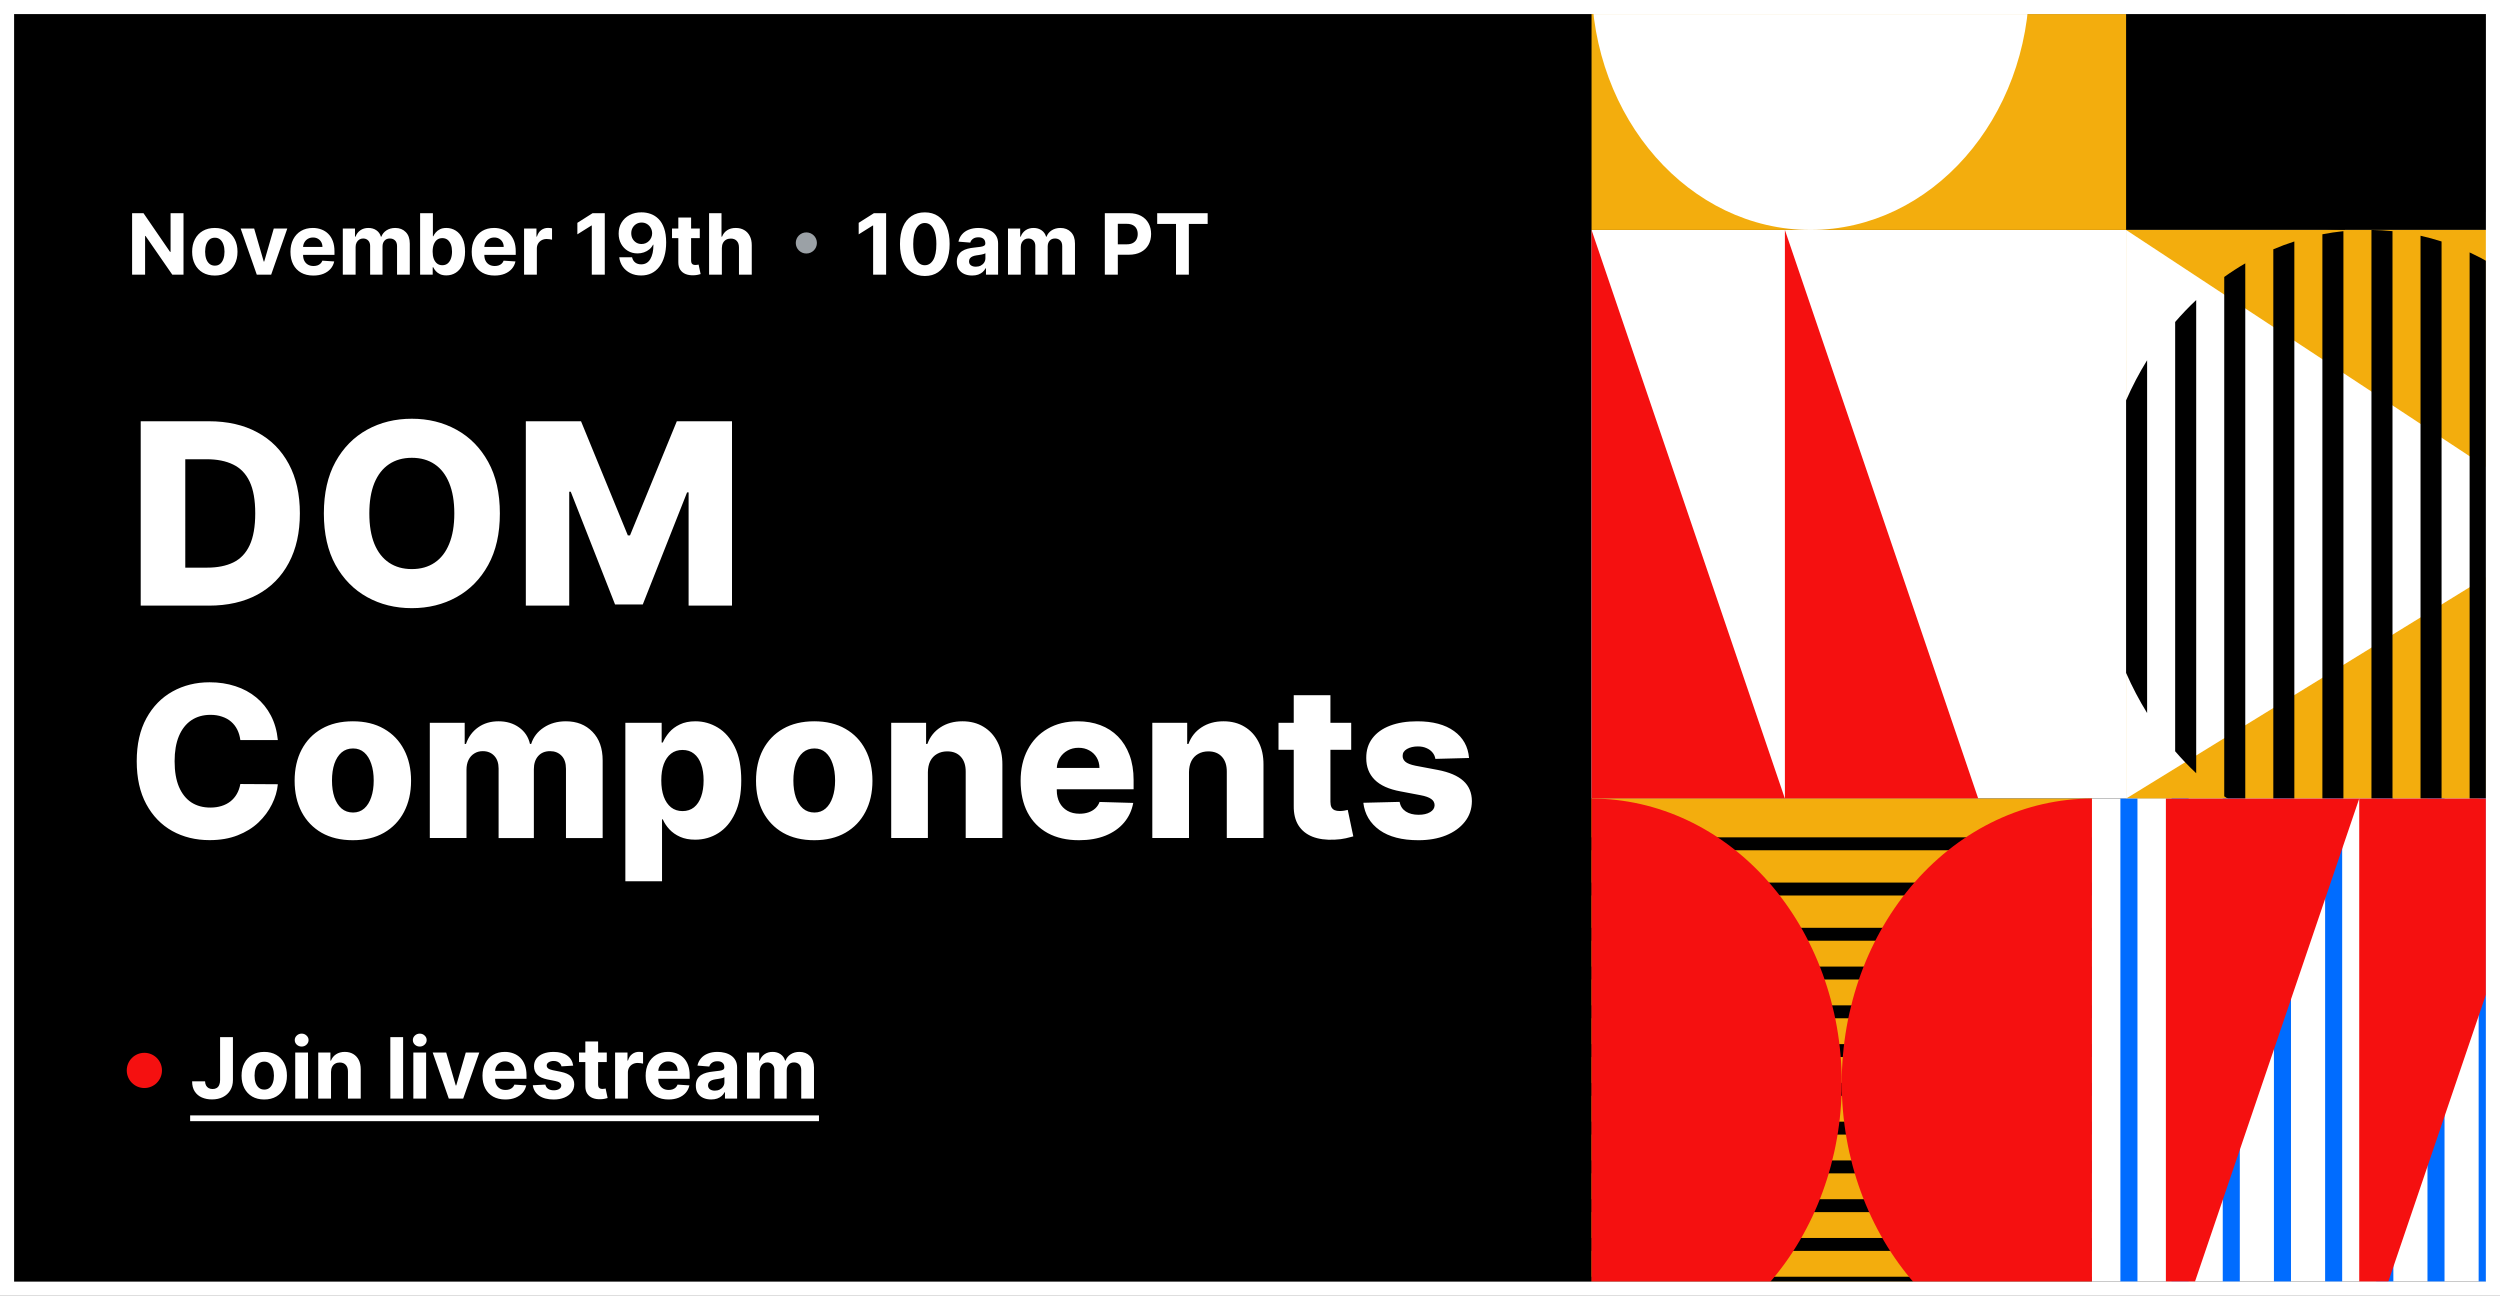 <svg fill="none" height="184" viewBox="0 0 355 184" width="355" xmlns="http://www.w3.org/2000/svg" xmlns:xlink="http://www.w3.org/1999/xlink"><rect x="0" y="0" width="355" height="184" fill="#333333" stroke="none"/><clipPath id="a"><path d="m2 2h351v180h-351z"/></clipPath><g clip-path="url(#a)"><path d="m2 2h351v180h-351z" fill="#000"/><path d="m226 32.652h130.813v80.746h-130.813z" fill="#fff"/><path d="m226 32.652 27.455 80.746h-27.455z" fill="#f51010"/><path d="m253.455 32.652 27.454 80.746h-27.454z" fill="#f51010"/><path d="m226-5.885h75.904v38.538h-75.904z" fill="#f3ad0d"/><path d="m288.176-2.674c0 19.51-13.918 35.326-31.088 35.326-17.169 0-31.088-15.816-31.088-35.326 0-19.51 13.919-35.326 31.088-35.326 17.17 0 31.088 15.816 31.088 35.326z" fill="#fff"/><path d="m332.992-38c-8.245 0-16.153 3.722-21.983 10.347s-9.105 15.61-9.105 24.979c0 9.369 3.275 18.354 9.105 24.979 5.83 6.625 13.738 10.347 21.983 10.347z" fill="#000"/><path d="m364.484-38c-8.245 0-16.153 3.722-21.983 10.347s-9.105 15.61-9.105 24.979c0 9.369 3.275 18.354 9.105 24.979 5.83 6.625 13.738 10.347 21.983 10.347z" fill="#000"/><path d="m301.904 32.652h63.791v80.746h-63.791z" fill="#f3ad0d"/><path d="m301.904 32.652 63.387 41.749-63.387 38.997z" fill="#fff"/><path d="m304.89 51.154c-1.117 1.802-2.116 3.706-2.986 5.695v38.705c.87 1.989 1.869 3.893 2.986 5.695z" fill="#000"/><path d="m311.859 109.799c-1.043-.979-2.04-2.02-2.987-3.117v-60.961c.947-1.097 1.944-2.138 2.987-3.117z" fill="#000"/><path d="m318.828 115.005c-1.023-.594-2.02-1.239-2.987-1.931v-73.745c.967-.693 1.964-1.338 2.987-1.932z" fill="#000"/><path d="m325.796 118.115c-1.013-.326-2.009-.698-2.986-1.113v-81.601c.977-.416 1.973-.788 2.986-1.113z" fill="#000"/><path d="m332.765 119.577c-1.007-.103-2.003-.251-2.986-.441v-85.869c.983-.19 1.979-.337 2.986-.441z" fill="#000"/><path d="m339.734 119.577c-.985.101-1.981.159-2.987.174v-87.099c1.006.015 2.002.073 2.987.174z" fill="#000"/><path d="m346.703 118.115c-.98.315-1.977.587-2.987.813v-85.453c1.01.227 2.007.499 2.987.814z" fill="#000"/><path d="m353.671 115.005c-.972.565-1.968 1.084-2.986 1.555v-80.717c1.018.471 2.014.99 2.986 1.554z" fill="#000"/><path d="m360.64 109.799c-.957.899-1.954 1.746-2.987 2.537v-72.269c1.033.791 2.03 1.638 2.987 2.537z" fill="#000"/><path d="m367.609 101.249c-.919 1.482-1.917 2.896-2.987 4.234v-58.563c1.07 1.338 2.068 2.752 2.987 4.234z" fill="#000"/><path d="m226 113.398h71.059v80.745h-71.059z" fill="#f3ad0d"/><g fill="#000"><path d="m226 118.903h71.059v1.835h-71.059z"/><path d="m226 131.749h71.059v1.835h-71.059z"/><path d="m226 137.254h71.059v1.836h-71.059z"/><path d="m226 142.76h71.059v1.835h-71.059z"/><path d="m226 148.265h71.059v1.835h-71.059z"/><path d="m226 153.771h71.059v1.835h-71.059z"/><path d="m226 159.276h71.059v1.835h-71.059z"/><path d="m226 164.781h71.059v1.836h-71.059z"/><path d="m226 170.287h71.059v1.835h-71.059z"/><path d="m226 175.792h71.059v1.835h-71.059z"/><path d="m226 181.298h71.059v1.835h-71.059z"/><path d="m226 186.803h71.059v1.835h-71.059z"/><path d="m226 192.308h71.059v1.835h-71.059z"/><path d="m226 125.326h71.059v1.835h-71.059z"/></g><path d="m226 194.143c9.423 0 18.46-4.253 25.123-11.825 6.663-7.571 10.406-17.84 10.406-28.547 0-10.708-3.743-20.977-10.406-28.548-6.663-7.572-15.7-11.825-25.123-11.825v40.373z" fill="#f51010"/><path d="m297.059 194.143c-9.423 0-18.46-4.253-25.123-11.825-6.663-7.571-10.407-17.84-10.407-28.547 0-10.708 3.744-20.977 10.407-28.548 6.663-7.572 15.7-11.825 25.123-11.825v40.373z" fill="#f51010"/><path d="m297.059 113.398h79.941v104.602h-79.941z" fill="#fff"/><path d="m301.096 113.398h2.423v104.602h-2.423z" fill="#006cff"/><path d="m308.364 113.398h2.422v104.602h-2.422z" fill="#006cff"/><path d="m315.631 113.398h2.422v104.602h-2.422z" fill="#006cff"/><path d="m322.898 113.398h2.423v104.602h-2.423z" fill="#006cff"/><path d="m330.166 113.398h2.422v104.602h-2.422z" fill="#006cff"/><path d="m337.433 113.398h2.423v104.602h-2.423z" fill="#006cff"/><path d="m344.701 113.398h2.422v104.602h-2.422z" fill="#006cff"/><path d="m351.968 113.398h2.422v104.602h-2.422z" fill="#006cff"/><path d="m359.235 113.398h2.423v104.602h-2.423z" fill="#006cff"/><path d="m366.503 113.398h2.422v104.602h-2.422z" fill="#006cff"/><path d="m307.556 194.143 27.455-80.745h-27.455z" fill="#f51010"/><path d="m335.011 194.143 27.454-80.745h-27.454z" fill="#f51010"/><path d="m377-38h-12.213v256h12.213z" fill="#fff"/><path d="m26.058 30.273v8.727h-1.594l-3.797-5.493h-.064v5.493h-1.845v-8.727h1.619l3.767 5.489h.077v-5.489zm4.445 8.855c-.662 0-1.234-.141-1.717-.422-.48-.284-.851-.679-1.112-1.185-.261-.508-.392-1.098-.392-1.768 0-.676.131-1.267.392-1.773.261-.508.632-.903 1.112-1.185.483-.284 1.055-.426 1.717-.426s1.233.142 1.713.426c.483.281.855.676 1.116 1.185.261.506.392 1.097.392 1.773 0 .67-.131 1.26-.392 1.768-.261.506-.633.901-1.116 1.185-.48.281-1.051.422-1.713.422zm.009-1.406c.301 0 .553-.085.754-.256.202-.173.354-.409.456-.707.105-.298.158-.638.158-1.018 0-.381-.052-.72-.158-1.018-.102-.298-.254-.534-.456-.707s-.453-.26-.754-.26c-.304 0-.56.087-.767.26-.205.173-.359.409-.465.707-.102.298-.153.638-.153 1.018 0 .381.051.72.153 1.018.105.298.26.534.465.707.207.171.463.256.767.256zm10.282-5.267-2.288 6.545h-2.045l-2.288-6.545h1.918l1.359 4.683h.068l1.355-4.683zm3.698 6.673c-.673 0-1.253-.136-1.739-.409-.483-.276-.855-.665-1.117-1.168-.261-.506-.392-1.104-.392-1.794 0-.673.131-1.264.392-1.773.261-.508.629-.905 1.104-1.189.477-.284 1.037-.426 1.679-.426.432 0 .834.07 1.206.209.375.136.702.342.98.618.281.276.5.622.656 1.04.156.415.234.901.234 1.457v.499h-5.527v-1.125h3.818c0-.261-.057-.493-.171-.695-.114-.202-.271-.359-.473-.473-.199-.116-.43-.175-.695-.175-.276 0-.52.064-.733.192-.21.125-.375.294-.494.507-.119.21-.18.445-.183.703v1.07c0 .324.06.604.179.84.122.236.294.418.516.545.222.128.484.192.788.192.202 0 .386-.028.554-.085.168-.057.311-.142.43-.256.119-.114.21-.253.273-.418l1.679.111c-.085.403-.26.756-.524 1.057-.261.298-.599.531-1.014.699-.412.165-.888.247-1.428.247zm4.186-.128v-6.545h1.73v1.155h.077c.136-.384.364-.686.682-.908.318-.222.699-.332 1.142-.332.449 0 .831.112 1.146.337.315.222.526.523.631.903h.068c.134-.375.375-.675.724-.899.352-.227.768-.341 1.249-.341.611 0 1.107.195 1.487.584.384.386.575.935.575 1.645v4.402h-1.811v-4.044c0-.364-.097-.636-.29-.818s-.435-.273-.724-.273c-.33 0-.587.105-.771.315-.185.207-.277.481-.277.822v3.997h-1.76v-4.082c0-.321-.092-.577-.277-.767-.182-.19-.422-.285-.72-.285-.202 0-.384.051-.545.153-.159.099-.285.24-.379.422-.094.179-.141.389-.141.631v3.929zm10.977 0v-8.727h1.815v3.281h.055c.08-.176.195-.355.345-.537.153-.185.352-.338.597-.46.247-.125.554-.188.92-.188.477 0 .918.125 1.321.375.403.247.726.621.967 1.121.241.497.362 1.121.362 1.871 0 .73-.118 1.347-.354 1.849-.233.5-.551.879-.955 1.138-.401.256-.85.384-1.347.384-.352 0-.652-.058-.899-.175-.244-.117-.445-.263-.601-.439-.156-.179-.276-.359-.358-.541h-.081v1.048zm1.777-3.273c0 .389.054.729.162 1.018.108.29.264.516.469.678.204.159.453.239.746.239.295 0 .545-.081.75-.243.204-.165.359-.392.465-.682.108-.293.162-.629.162-1.01 0-.378-.052-.71-.158-.997-.105-.287-.26-.511-.464-.673-.205-.162-.456-.243-.754-.243-.295 0-.545.078-.75.234-.202.156-.356.378-.465.665-.108.287-.162.625-.162 1.014zm8.798 3.401c-.673 0-1.253-.136-1.739-.409-.483-.276-.855-.665-1.117-1.168-.261-.506-.392-1.104-.392-1.794 0-.673.131-1.264.392-1.773s.629-.905 1.104-1.189c.477-.284 1.037-.426 1.679-.426.432 0 .834.07 1.206.209.375.136.702.342.98.618.281.276.5.622.656 1.04.156.415.234.901.234 1.457v.499h-5.527v-1.125h3.818c0-.261-.057-.493-.171-.695s-.271-.359-.473-.473c-.199-.116-.43-.175-.695-.175-.276 0-.52.064-.733.192-.21.125-.375.294-.494.507-.119.21-.18.445-.183.703v1.07c0 .324.06.604.179.84.122.236.294.418.516.545.222.128.484.192.788.192.202 0 .386-.028.554-.085s.311-.142.43-.256c.119-.114.21-.253.273-.418l1.679.111c-.085.403-.26.756-.524 1.057-.261.298-.6.531-1.014.699-.412.165-.888.247-1.428.247zm4.186-.128v-6.545h1.76v1.142h.068c.119-.406.32-.713.601-.92.281-.21.605-.315.972-.315.091 0 .189.006.294.017.105.011.197.027.277.047v1.611c-.085-.026-.203-.048-.354-.068s-.288-.03-.413-.03c-.267 0-.506.058-.716.175-.207.114-.372.273-.494.477-.119.204-.179.44-.179.707v3.703zm11.462-8.727v8.727h-1.845v-6.976h-.051l-1.998 1.253v-1.636l2.16-1.368zm5.229-.119c.449 0 .881.075 1.295.226.418.15.79.391 1.117.72.33.33.59.767.78 1.312.193.543.291 1.209.294 1.999 0 .742-.084 1.403-.251 1.986-.165.58-.402 1.073-.712 1.479-.31.406-.683.716-1.121.929-.438.21-.926.315-1.466.315-.582 0-1.097-.112-1.543-.337-.446-.227-.805-.535-1.078-.925-.27-.392-.433-.832-.49-1.321h1.82c.071.318.22.565.447.742.227.173.508.26.844.26.568 0 1-.247 1.295-.742.295-.497.445-1.178.448-2.041h-.06c-.131.256-.307.476-.528.66-.222.182-.476.322-.763.422-.284.099-.587.149-.908.149-.514 0-.973-.121-1.376-.362s-.722-.574-.955-.997c-.233-.423-.349-.906-.349-1.449-.003-.585.132-1.107.405-1.564.273-.457.653-.815 1.142-1.074.491-.261 1.062-.391 1.713-.388zm.013 1.449c-.287 0-.543.068-.767.204-.222.136-.398.32-.528.55-.128.23-.19.487-.188.771 0 .287.062.545.188.776.128.227.301.409.52.545.222.134.474.2.758.2.213 0 .41-.04.592-.119.182-.08.339-.189.473-.328.136-.142.243-.305.32-.49.077-.185.115-.381.115-.588-.003-.276-.068-.528-.196-.758-.128-.23-.304-.415-.528-.554s-.477-.209-.758-.209zm8.247.852v1.364h-3.942v-1.364zm-3.047-1.568h1.815v6.102c0 .168.026.298.077.392.051.091.122.155.213.192.094.037.202.055.324.055.085 0 .171-.007.256-.021.085-.017.151-.03.196-.038l.286 1.351c-.091.028-.219.061-.384.098-.165.04-.365.064-.601.072-.438.017-.821-.041-1.151-.175-.327-.134-.581-.341-.763-.622-.182-.281-.271-.636-.268-1.065zm6.183 4.33v3.784h-1.815v-8.727h1.764v3.337h.077c.147-.386.386-.689.716-.908.329-.222.743-.332 1.24-.332.454 0 .851.1 1.189.298.341.196.605.479.792.848.191.366.284.805.282 1.317v4.168h-1.816v-3.844c.003-.403-.099-.717-.307-.942-.204-.224-.491-.337-.86-.337-.248 0-.466.053-.657.158-.187.105-.335.259-.443.46-.105.199-.159.439-.162.72zm23.324-4.943v8.727h-1.845v-6.976h-.051l-1.999 1.253v-1.636l2.16-1.368zm5.493 8.919c-.733-.003-1.363-.183-1.892-.541-.525-.358-.93-.876-1.214-1.555-.281-.679-.421-1.496-.418-2.45 0-.952.141-1.763.422-2.433.284-.67.689-1.18 1.215-1.53.528-.352 1.157-.528 1.887-.528s1.358.176 1.884.528c.528.352.934.864 1.219 1.534.284.668.424 1.477.421 2.429 0 .957-.142 1.776-.426 2.454-.281.679-.684 1.198-1.21 1.555-.525.358-1.155.537-1.888.537zm0-1.53c.5 0 .899-.251 1.198-.754.298-.503.446-1.257.443-2.263 0-.662-.068-1.213-.205-1.653-.133-.44-.323-.771-.571-.993-.244-.222-.532-.332-.865-.332-.497 0-.895.249-1.193.746-.298.497-.449 1.242-.452 2.233 0 .67.067 1.23.201 1.679.136.446.328.781.575 1.006.247.222.537.332.869.332zm6.721 1.462c-.418 0-.79-.072-1.116-.217-.327-.148-.586-.365-.776-.652-.188-.29-.281-.651-.281-1.082 0-.364.066-.669.2-.916.134-.247.315-.446.545-.597.231-.151.492-.264.785-.341.295-.077.605-.131.929-.162.38-.04.687-.077.92-.111.233-.037.402-.091.507-.162s.158-.176.158-.315v-.026c0-.27-.085-.479-.256-.626-.168-.148-.406-.222-.716-.222-.327 0-.586.072-.78.217-.193.142-.321.321-.383.537l-1.679-.136c.085-.398.253-.742.503-1.031.25-.293.572-.517.967-.673.398-.159.858-.239 1.381-.239.363 0 .711.043 1.044.128.335.085.632.217.89.396.262.179.468.409.618.69.151.278.226.612.226 1.001v4.415h-1.721v-.908h-.052c-.105.205-.245.385-.422.541-.176.153-.387.274-.634.362-.248.085-.533.128-.857.128zm.52-1.253c.267 0 .503-.052.707-.158.205-.108.365-.253.482-.435.116-.182.175-.388.175-.618v-.695c-.057.037-.135.071-.235.102-.096.028-.206.055-.328.081-.122.023-.244.044-.366.064-.123.017-.233.033-.333.047-.213.031-.399.081-.558.149s-.283.161-.371.277c-.088.114-.132.256-.132.426 0 .247.09.436.269.567.181.128.411.192.69.192zm4.572 1.129v-6.545h1.73v1.155h.077c.136-.384.363-.686.681-.908.319-.222.699-.332 1.143-.332.448 0 .83.112 1.146.337.315.222.525.523.631.903h.068c.133-.375.375-.675.724-.899.352-.227.769-.341 1.249-.341.61 0 1.106.195 1.487.584.383.386.575.935.575 1.645v4.402h-1.811v-4.044c0-.364-.096-.636-.29-.818-.193-.182-.434-.273-.724-.273-.33 0-.587.105-.771.315-.185.207-.277.481-.277.822v3.997h-1.76v-4.082c0-.321-.093-.577-.277-.767-.182-.19-.422-.285-.72-.285-.202 0-.384.051-.546.153-.159.099-.285.24-.379.422-.094.179-.141.389-.141.631v3.929zm13.751 0v-8.727h3.443c.662 0 1.226.126 1.692.379.466.25.821.598 1.066 1.044.247.443.37.955.37 1.534 0 .58-.125 1.091-.375 1.534s-.612.788-1.086 1.036c-.472.247-1.043.371-1.713.371h-2.195v-1.479h1.896c.355 0 .648-.061.878-.183.233-.125.406-.297.52-.516.117-.222.175-.476.175-.763 0-.29-.058-.543-.175-.758-.114-.219-.287-.388-.52-.507-.233-.122-.528-.183-.886-.183h-1.245v7.219zm7.435-7.206v-1.521h7.167v1.521h-2.671v7.206h-1.824v-7.206z" fill="#fff"/><path d="m29.659 86h-9.678v-26.182h9.665c2.668 0 4.965.524 6.891 1.572 1.935 1.04 3.426 2.54 4.474 4.5 1.048 1.952 1.572 4.287 1.572 7.006 0 2.727-.524 5.071-1.572 7.031-1.04 1.96-2.527 3.464-4.462 4.513-1.935 1.04-4.231 1.56-6.891 1.56zm-3.349-5.395h3.107c1.466 0 2.706-.247 3.72-.742 1.023-.503 1.794-1.317 2.314-2.442.528-1.133.793-2.642.793-4.526s-.264-3.384-.793-4.5c-.528-1.125-1.308-1.935-2.34-2.429-1.023-.503-2.284-.754-3.784-.754h-3.017zm44.672-7.696c0 2.881-.554 5.322-1.662 7.325-1.108 2.003-2.608 3.524-4.5 4.564-1.883 1.04-3.997 1.56-6.341 1.56-2.352 0-4.47-.524-6.354-1.573s-3.379-2.57-4.487-4.564c-1.099-2.003-1.649-4.44-1.649-7.312 0-2.881.55-5.322 1.649-7.325 1.108-2.003 2.604-3.524 4.487-4.564s4.001-1.56 6.354-1.56c2.344 0 4.457.52 6.341 1.56 1.892 1.04 3.392 2.561 4.5 4.564 1.108 2.003 1.662 4.445 1.662 7.325zm-6.469 0c0-1.705-.243-3.145-.729-4.321-.477-1.176-1.168-2.067-2.071-2.672-.895-.605-1.973-.908-3.234-.908-1.253 0-2.331.303-3.234.908s-1.598 1.496-2.084 2.672c-.477 1.176-.716 2.616-.716 4.321 0 1.704.239 3.145.716 4.321.486 1.176 1.18 2.067 2.084 2.672s1.982.908 3.234.908c1.261 0 2.34-.303 3.234-.908.903-.605 1.594-1.496 2.071-2.672.486-1.176.729-2.616.729-4.321zm10.155-13.091h7.837l6.648 16.21h.307l6.648-16.21h7.836v26.182h-6.162v-16.082h-.217l-6.29 15.916h-3.938l-6.29-16.006h-.217v16.172h-6.162zm-35.213 45.269h-5.327c-.071-.547-.217-1.041-.437-1.481-.22-.441-.511-.817-.874-1.129-.362-.313-.792-.551-1.289-.714-.49-.171-1.033-.256-1.63-.256-1.058 0-1.971.259-2.738.778-.76.518-1.346 1.268-1.758 2.248-.405.98-.607 2.166-.607 3.558 0 1.449.206 2.663.618 3.643.419.973 1.005 1.708 1.758 2.206.76.49 1.658.735 2.695.735.582 0 1.111-.075 1.587-.224.483-.149.905-.366 1.268-.65.369-.291.671-.643.906-1.055.241-.419.408-.891.501-1.416l5.327.032c-.092.965-.373 1.917-.842 2.855-.462.937-1.097 1.793-1.907 2.567-.81.767-1.797 1.378-2.962 1.832-1.158.455-2.486.682-3.984.682-1.974 0-3.743-.433-5.305-1.299-1.555-.874-2.784-2.145-3.686-3.814s-1.353-3.701-1.353-6.094c0-2.401.458-4.435 1.374-6.104.916-1.67 2.155-2.937 3.718-3.804 1.562-.866 3.313-1.3 5.252-1.3 1.321 0 2.543.185 3.665.554 1.122.362 2.109.895 2.962 1.598.852.696 1.545 1.552 2.077 2.567s.863 2.177.991 3.484zm10.649 14.222c-1.719 0-3.196-.352-4.432-1.055-1.229-.71-2.177-1.697-2.844-2.961-.661-1.272-.991-2.745-.991-4.422 0-1.683.33-3.157.991-4.421.668-1.271 1.616-2.258 2.844-2.961 1.236-.711 2.713-1.066 4.432-1.066 1.719 0 3.192.355 4.421 1.066 1.236.703 2.184 1.69 2.845 2.961.668 1.264 1.001 2.738 1.001 4.421 0 1.677-.334 3.15-1.001 4.422-.66 1.264-1.609 2.251-2.845 2.961-1.229.703-2.702 1.055-4.421 1.055zm.032-3.931c.625 0 1.154-.192 1.587-.575.433-.384.763-.917.991-1.598.234-.682.352-1.471.352-2.366 0-.909-.117-1.704-.352-2.386-.227-.682-.557-1.214-.991-1.598-.433-.383-.962-.575-1.587-.575-.646 0-1.193.192-1.641.575-.44.384-.778.916-1.012 1.598-.227.682-.341 1.477-.341 2.386 0 .895.114 1.684.341 2.366.234.681.572 1.214 1.012 1.598.447.383.994.575 1.641.575zm10.897 3.622v-16.364h4.954v3.005h.181c.341-.995.916-1.779 1.726-2.355.81-.575 1.776-.863 2.898-.863 1.136 0 2.109.291 2.919.874.81.582 1.325 1.364 1.545 2.344h.17c.305-.973.902-1.751 1.79-2.333.888-.59 1.935-.885 3.143-.885 1.548 0 2.805.497 3.771 1.492.966.987 1.449 2.344 1.449 4.069v11.016h-5.21v-9.822c0-.817-.209-1.439-.628-1.865-.419-.433-.962-.65-1.63-.65-.717 0-1.282.235-1.694.703-.405.462-.607 1.084-.607 1.865v9.769h-5.007v-9.876c0-.76-.206-1.36-.618-1.8-.412-.44-.955-.661-1.63-.661-.455 0-.856.11-1.204.331-.348.213-.621.518-.82.916-.192.398-.288.866-.288 1.406v9.684zm27.767 6.136v-22.5h5.156v2.802h.16c.213-.497.515-.976.905-1.438.398-.462.902-.838 1.513-1.129.618-.299 1.357-.448 2.216-.448 1.136 0 2.198.299 3.185.895.994.597 1.797 1.517 2.408 2.759.611 1.243.916 2.827.916 4.752 0 1.854-.295 3.405-.884 4.655-.583 1.25-1.371 2.188-2.365 2.813-.988.625-2.085.937-3.292.937-.824 0-1.538-.135-2.141-.404-.604-.27-1.111-.625-1.523-1.066-.405-.44-.717-.912-.938-1.417h-.107v8.789zm5.103-14.318c0 .881.117 1.648.351 2.301.241.654.586 1.162 1.033 1.524.455.355.998.532 1.63.532.639 0 1.183-.177 1.63-.532.447-.362.785-.87 1.012-1.524.234-.653.352-1.42.352-2.301s-.117-1.644-.352-2.29c-.227-.647-.565-1.147-1.012-1.502-.44-.356-.984-.533-1.63-.533-.639 0-1.183.174-1.63.522-.447.348-.792.845-1.033 1.491-.234.647-.351 1.417-.351 2.312zm21.719 8.491c-1.719 0-3.196-.352-4.432-1.055-1.229-.71-2.177-1.697-2.845-2.961-.66-1.272-.99-2.745-.99-4.422 0-1.683.33-3.157.99-4.421.668-1.271 1.616-2.258 2.845-2.961 1.236-.711 2.713-1.066 4.432-1.066s3.192.355 4.421 1.066c1.236.703 2.184 1.69 2.844 2.961.668 1.264 1.002 2.738 1.002 4.421 0 1.677-.334 3.15-1.002 4.422-.66 1.264-1.608 2.251-2.844 2.961-1.229.703-2.702 1.055-4.421 1.055zm.032-3.931c.625 0 1.154-.192 1.587-.575.433-.384.764-.917.991-1.598.234-.682.351-1.471.351-2.366 0-.909-.117-1.704-.351-2.386-.227-.682-.558-1.214-.991-1.598-.433-.383-.962-.575-1.587-.575-.647 0-1.193.192-1.641.575-.44.384-.778.916-1.012 1.598-.227.682-.341 1.477-.341 2.386 0 .895.114 1.684.341 2.366.234.681.572 1.214 1.012 1.598.448.383.994.575 1.641.575zm16.106-5.71v9.332h-5.209v-16.364h4.954v3.005h.181c.362-1.002.98-1.787 1.854-2.355.873-.575 1.914-.863 3.121-.863 1.151 0 2.148.26 2.994.778.852.511 1.512 1.229 1.981 2.152.476.916.71 1.989.703 3.217v10.43h-5.209v-9.407c.007-.909-.224-1.619-.693-2.131-.461-.511-1.104-.767-1.928-.767-.547 0-1.03.121-1.449.363-.412.234-.731.571-.959 1.012-.22.44-.334.973-.341 1.598zm21.447 9.641c-1.712 0-3.189-.337-4.432-1.012-1.236-.682-2.187-1.651-2.855-2.909-.66-1.264-.991-2.766-.991-4.506 0-1.69.334-3.168 1.002-4.432.667-1.271 1.608-2.258 2.823-2.961 1.214-.711 2.646-1.066 4.293-1.066 1.165 0 2.23.181 3.196.544.966.362 1.801.898 2.504 1.608.703.711 1.25 1.588 1.64 2.632.391 1.037.586 2.226.586 3.569v1.299h-14.222v-3.025h9.375c-.007-.554-.138-1.048-.394-1.481s-.607-.771-1.055-1.012c-.44-.249-.948-.373-1.523-.373-.583 0-1.105.131-1.566.394-.462.256-.828.607-1.098 1.055-.269.44-.411.941-.426 1.502v3.079c0 .667.132 1.253.395 1.758.262.497.635.884 1.118 1.161s1.058.415 1.726.415c.462 0 .881-.064 1.257-.191.376-.128.7-.317.97-.565.269-.249.472-.554.607-.916l4.783.138c-.199 1.073-.635 2.007-1.31 2.802-.668.788-1.545 1.403-2.632 1.843-1.086.433-2.343.65-3.771.65zm15.63-9.641v9.332h-5.209v-16.364h4.953v3.005h.181c.363-1.002.981-1.787 1.854-2.355.874-.575 1.914-.863 3.122-.863 1.15 0 2.148.26 2.993.778.852.511 1.513 1.229 1.982 2.152.476.916.71 1.989.703 3.217v10.43h-5.21v-9.407c.007-.909-.223-1.619-.692-2.131-.462-.511-1.105-.767-1.928-.767-.547 0-1.03.121-1.449.363-.412.234-.732.571-.959 1.012-.22.44-.334.973-.341 1.598zm23.034-7.032v3.836h-10.323v-3.836zm-8.16-3.92h5.209v15.138c0 .32.05.579.149.778.107.192.259.33.458.416.199.078.437.117.714.117.199 0 .409-.018.629-.053.227-.043.397-.079.511-.107l.788 3.761c-.248.071-.6.159-1.054.266-.448.106-.984.174-1.609.202-1.222.057-2.269-.085-3.143-.426-.866-.348-1.53-.888-1.992-1.619-.454-.732-.675-1.651-.66-2.759zm24.893 8.917-4.784.128c-.049-.341-.184-.643-.405-.906-.22-.27-.507-.479-.862-.628-.348-.157-.753-.235-1.215-.235-.604 0-1.119.121-1.545.362-.419.242-.625.569-.618.981-.007.319.121.596.384.83.27.235.749.423 1.438.565l3.154.597c1.633.312 2.848.831 3.643 1.555.803.725 1.207 1.683 1.214 2.877-.007 1.122-.34 2.098-1.001 2.929-.653.831-1.548 1.477-2.685 1.939-1.136.455-2.436.682-3.899.682-2.336 0-4.179-.479-5.529-1.438-1.342-.966-2.109-2.259-2.301-3.878l5.146-.128c.113.597.408 1.051.884 1.364.476.312 1.083.468 1.822.468.667 0 1.211-.124 1.63-.372.419-.249.632-.579.639-.991-.007-.37-.171-.664-.49-.884-.32-.228-.821-.405-1.502-.533l-2.856-.543c-1.64-.299-2.862-.849-3.664-1.652-.803-.809-1.201-1.839-1.194-3.089-.007-1.094.285-2.028.874-2.802.59-.781 1.428-1.378 2.514-1.79 1.087-.412 2.369-.618 3.846-.618 2.216 0 3.963.465 5.242 1.396 1.278.923 1.985 2.194 2.12 3.814z" fill="#fff"/><circle cx="20.5" cy="152" fill="#f51010" r="2.5" transform="matrix(-1 0 -0 -1 41 304)"/><path d="m31.253 147.273h1.824v6.085c0 .562-.126 1.051-.379 1.466-.25.415-.598.734-1.044.959-.446.224-.965.336-1.555.336-.526 0-1.003-.092-1.432-.277-.426-.187-.764-.471-1.014-.852-.25-.383-.374-.865-.371-1.445h1.837c.006.231.053.428.141.593.091.162.214.287.371.375.159.085.347.128.562.128.227 0 .419-.049.575-.145.159-.1.28-.245.362-.435.082-.19.123-.425.123-.703zm6.27 8.855c-.662 0-1.234-.141-1.717-.422-.48-.284-.851-.679-1.112-1.185-.261-.508-.392-1.098-.392-1.768 0-.676.131-1.267.392-1.773.261-.508.632-.903 1.112-1.185.483-.284 1.055-.426 1.717-.426.662 0 1.233.142 1.713.426.483.282.855.677 1.117 1.185.261.506.392 1.097.392 1.773 0 .67-.131 1.26-.392 1.768-.261.506-.633.901-1.117 1.185-.48.281-1.051.422-1.713.422zm.009-1.406c.301 0 .552-.086.754-.256.202-.173.354-.409.456-.707.105-.299.158-.638.158-1.019s-.052-.72-.158-1.018c-.102-.299-.254-.535-.456-.708s-.453-.26-.754-.26c-.304 0-.56.087-.767.26-.204.173-.359.409-.465.708-.102.298-.153.637-.153 1.018s.051.72.153 1.019c.105.298.26.534.465.707.207.17.463.256.767.256zm4.391 1.278v-6.545h1.815v6.545zm.912-7.389c-.27 0-.501-.09-.695-.269-.19-.181-.285-.399-.285-.652 0-.25.095-.464.285-.643.193-.182.425-.273.695-.273s.5.091.69.273c.193.179.29.393.29.643 0 .253-.097.471-.29.652-.19.179-.42.269-.69.269zm4.17 3.605v3.784h-1.815v-6.545h1.73v1.154h.077c.145-.38.388-.681.729-.903.341-.224.754-.337 1.24-.337.455 0 .851.1 1.189.299.338.198.601.483.788.852.188.366.281.804.281 1.312v4.168h-1.815v-3.844c.003-.4-.099-.713-.307-.937-.207-.228-.493-.341-.857-.341-.244 0-.46.052-.648.158-.185.105-.33.258-.435.46-.102.199-.155.439-.158.72zm10.237-4.943v8.727h-1.815v-8.727zm1.452 8.727v-6.545h1.815v6.545zm.912-7.389c-.27 0-.501-.09-.695-.269-.19-.181-.285-.399-.285-.652 0-.25.095-.464.285-.643.193-.182.425-.273.695-.273s.5.091.69.273c.193.179.29.393.29.643 0 .253-.097.471-.29.652-.19.179-.42.269-.69.269zm8.457.844-2.288 6.545h-2.046l-2.288-6.545h1.918l1.359 4.683h.068l1.355-4.683zm3.698 6.673c-.673 0-1.253-.137-1.739-.409-.483-.276-.855-.665-1.117-1.168-.261-.506-.392-1.104-.392-1.794 0-.673.131-1.264.392-1.773.261-.508.629-.904 1.104-1.189.477-.284 1.037-.426 1.679-.426.432 0 .834.07 1.206.209.375.136.702.342.98.618.281.276.5.622.656 1.04.156.415.234.9.234 1.457v.499h-5.527v-1.125h3.818c0-.262-.057-.493-.17-.695s-.271-.359-.473-.473c-.199-.116-.43-.175-.695-.175-.276 0-.52.064-.733.192-.21.125-.375.294-.494.507-.119.211-.18.445-.183.703v1.07c0 .324.06.604.179.84.122.235.294.417.516.545s.484.192.788.192c.202 0 .386-.029.554-.085.168-.057.311-.143.43-.256.119-.114.21-.253.273-.418l1.679.111c-.085.403-.26.756-.524 1.057-.261.298-.599.531-1.014.699-.412.164-.888.247-1.427.247zm9.632-4.807-1.662.102c-.029-.142-.089-.27-.183-.383-.094-.117-.217-.209-.371-.277-.151-.071-.331-.107-.541-.107-.281 0-.518.06-.712.179-.193.117-.29.273-.29.469 0 .156.062.288.188.396s.34.195.643.26l1.185.239c.636.131 1.111.341 1.423.631.312.289.469.67.469 1.142 0 .429-.126.805-.379 1.129-.25.324-.594.577-1.031.758-.435.179-.936.269-1.504.269-.867 0-1.557-.181-2.071-.541-.511-.364-.811-.858-.899-1.483l1.786-.094c.054.264.185.466.392.605.207.136.473.205.797.205.318 0 .574-.061.767-.184.196-.125.295-.285.298-.481-.003-.165-.072-.3-.209-.405-.136-.108-.347-.19-.631-.247l-1.133-.226c-.639-.128-1.115-.349-1.428-.665-.31-.315-.465-.717-.465-1.206 0-.42.114-.782.341-1.086.23-.304.553-.539.967-.704.418-.164.906-.247 1.466-.247.827 0 1.477.175 1.952.524.477.35.756.826.835 1.428zm4.771-1.866v1.363h-3.942v-1.363zm-3.047-1.569h1.815v6.103c0 .167.026.298.077.392.051.091.122.155.213.191.094.037.202.056.324.056.085 0 .171-.007.256-.021.085-.018.151-.03.196-.039l.286 1.351c-.091.028-.219.061-.384.098-.165.04-.365.064-.601.072-.438.018-.821-.041-1.151-.174-.327-.134-.581-.341-.763-.622-.182-.282-.271-.637-.268-1.066zm4.227 8.114v-6.545h1.76v1.142h.068c.119-.407.32-.713.601-.921.281-.21.605-.315.972-.315.091 0 .189.005.294.017.105.011.198.027.277.047v1.611c-.085-.026-.203-.049-.354-.069-.15-.02-.288-.029-.413-.029-.267 0-.506.058-.716.174-.207.114-.372.273-.494.477-.119.205-.179.441-.179.708v3.703zm7.586.128c-.673 0-1.253-.137-1.739-.409-.483-.276-.855-.665-1.117-1.168-.261-.506-.392-1.104-.392-1.794 0-.673.131-1.264.392-1.773.261-.508.629-.904 1.104-1.189.477-.284 1.037-.426 1.679-.426.432 0 .834.07 1.206.209.375.136.702.342.98.618.281.276.5.622.656 1.04.156.415.234.9.234 1.457v.499h-5.527v-1.125h3.818c0-.262-.057-.493-.171-.695-.114-.202-.271-.359-.473-.473-.199-.116-.43-.175-.695-.175-.276 0-.52.064-.733.192-.21.125-.375.294-.494.507-.119.211-.18.445-.183.703v1.07c0 .324.06.604.179.84.122.235.294.417.516.545s.484.192.788.192c.202 0 .386-.029.554-.085.168-.057.311-.143.43-.256.119-.114.21-.253.273-.418l1.679.111c-.085.403-.26.756-.524 1.057-.261.298-.6.531-1.014.699-.412.164-.888.247-1.428.247zm6.052-.004c-.417 0-.789-.073-1.116-.218-.327-.147-.585-.365-.776-.652-.188-.29-.281-.65-.281-1.082 0-.364.067-.669.2-.916.134-.247.315-.446.545-.597.23-.15.491-.264.784-.341.295-.077.605-.13.929-.162.381-.04.687-.076.92-.111.233-.036.402-.09.507-.161.106-.072.158-.177.158-.316v-.025c0-.27-.085-.479-.256-.627-.167-.148-.406-.221-.715-.221-.327 0-.587.072-.78.217-.193.142-.321.321-.384.537l-1.679-.137c.085-.397.253-.741.503-1.031.25-.292.572-.517.967-.673.398-.159.858-.239 1.381-.239.364 0 .712.043 1.044.128.335.085.632.217.891.396.261.179.467.41.618.691.15.278.225.612.225 1.001v4.415h-1.721v-.908h-.051c-.105.205-.246.385-.422.542-.176.153-.388.274-.635.362-.247.085-.533.128-.857.128zm.52-1.253c.267 0 .503-.053.708-.158.204-.108.365-.253.481-.435.117-.181.175-.387.175-.617v-.695c-.057.037-.135.071-.234.102-.097.029-.206.056-.329.081-.122.023-.244.044-.366.064-.122.017-.233.033-.332.047-.214.031-.4.081-.559.149s-.282.161-.37.277c-.089.114-.133.256-.133.426 0 .247.09.436.269.567.182.128.412.192.69.192zm4.572 1.129v-6.545h1.73v1.154h.077c.136-.383.364-.686.682-.907.318-.222.699-.333 1.142-.333.449 0 .831.113 1.146.337.316.222.526.523.631.903h.068c.134-.375.375-.674.724-.899.353-.227.769-.341 1.249-.341.611 0 1.107.195 1.487.584.384.386.576.935.576 1.645v4.402h-1.812v-4.044c0-.364-.096-.636-.289-.818s-.435-.273-.725-.273c-.329 0-.586.105-.771.315-.185.208-.277.482-.277.823v3.997h-1.76v-4.082c0-.321-.092-.577-.277-.767-.182-.191-.422-.286-.72-.286-.202 0-.384.051-.546.153-.159.1-.285.241-.379.422-.094.179-.14.39-.14.631v3.929z" fill="#fff"/><path d="m27 158.386h89.293v.819h-89.293z" fill="#fff"/><circle cx="114.5" cy="34.5" fill="#9ba1a6" r="1.5" transform="matrix(-1 0 -0 -1 229 69)"/></g><path d="m1 1h353v182h-353z" stroke="#fff" stroke-width="2"/></svg>